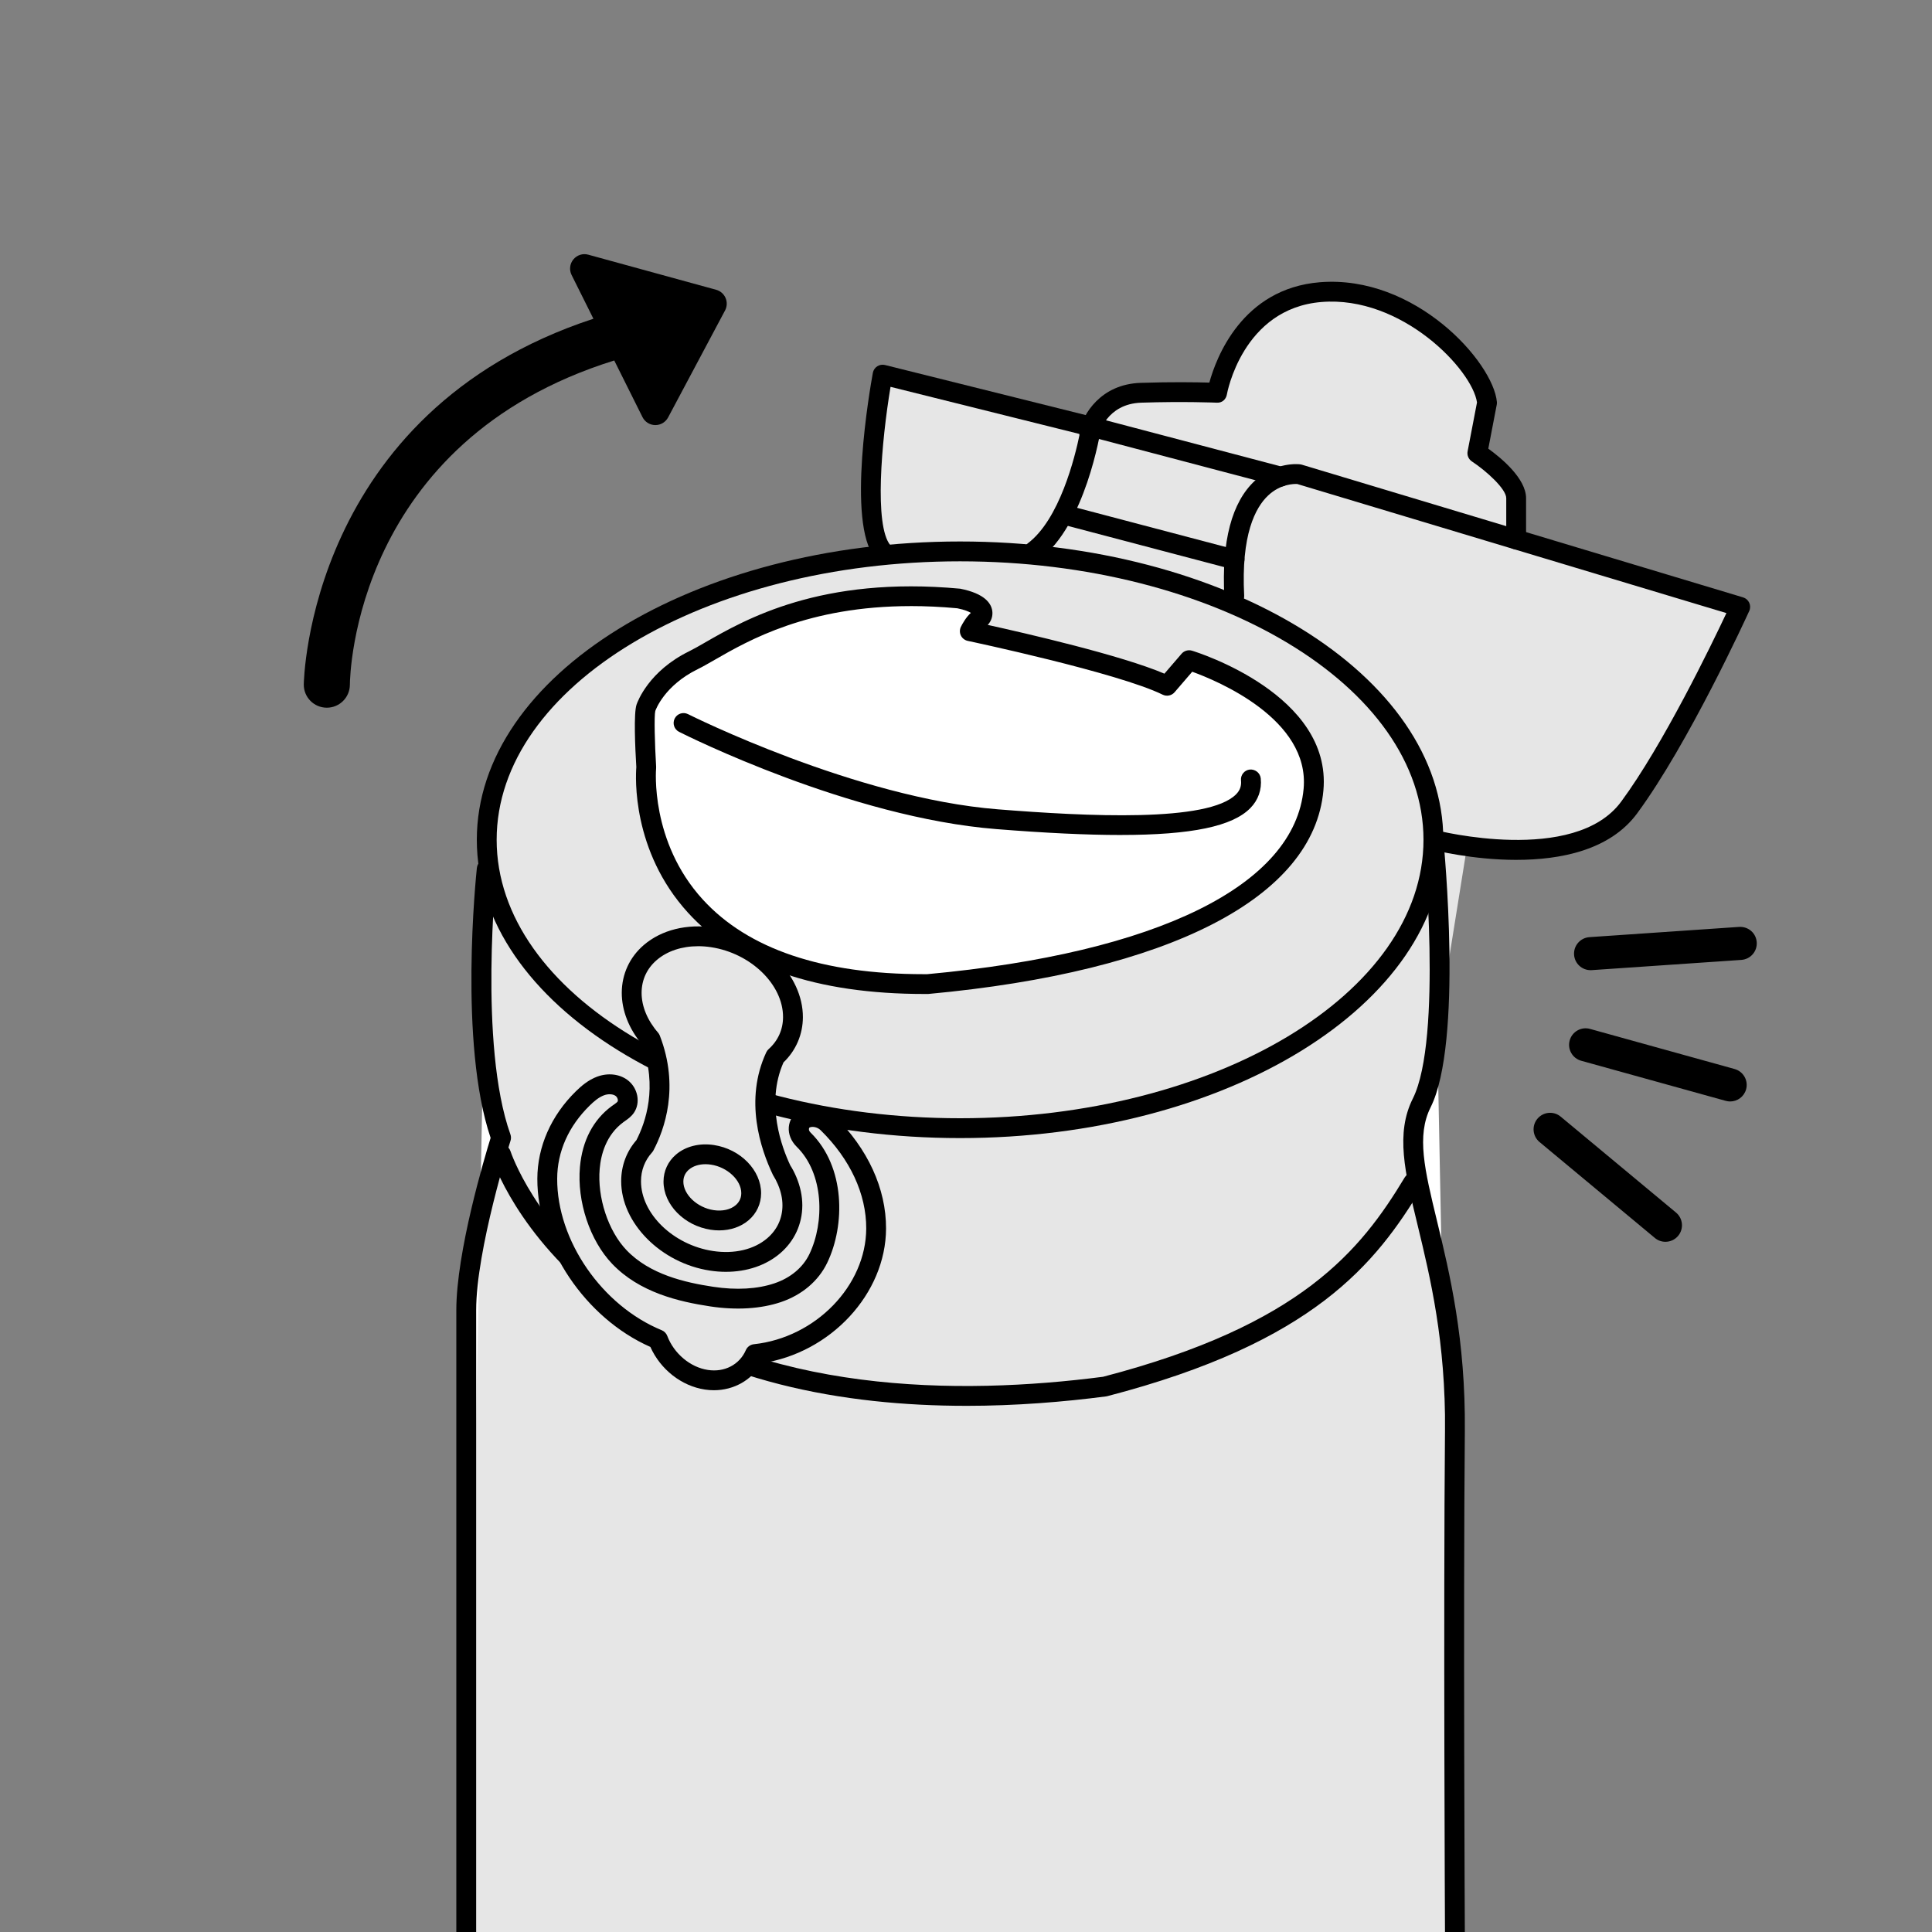<?xml version="1.0" encoding="UTF-8"?>
<svg id="_レイヤー_2" data-name="レイヤー 2" xmlns="http://www.w3.org/2000/svg" xmlns:xlink="http://www.w3.org/1999/xlink" viewBox="0 0 164.72 164.72">
  <rect x="0" y="0" width="164.72" height="164.72" fill="#808080" stroke="none"/>
  <defs>
    <style>
      .cls-1 {
        fill: #e6e6e6;
      }

      .cls-1, .cls-2, .cls-3, .cls-4 {
        stroke-width: 0px;
      }

      .cls-3 {
        fill: none;
      }

      .cls-4 {
        fill: #fff;
      }

      .cls-5 {
        clip-path: url(#clippath);
      }
    </style>
    <clipPath id="clippath">
      <rect class="cls-3" width="164.72" height="164.72"/>
    </clipPath>
  </defs>
  <g id="_レイアウト" data-name="レイアウト">
    <g class="cls-5">
      <g>
        <path class="cls-1" d="m129.267,45.997v-3.519c0-1.674-3.31-3.843-3.31-3.843l.824-4.29c-.279-3.064-6.708-10.052-14.186-9.439-7.478.613-8.826,8.581-8.826,8.581,0,0-2.819-.122-6.497,0-3.678.123-4.413,3.404-4.413,3.404l-2.76-1.131-14.85-3.818s-2.263,12.321,0,15.07l.132.319c-19.21,1.887-33.883,12.031-33.883,24.268,0,.793.067,1.576.188,2.35l-.188.14s-1.607,14.991,1.222,22.911c0,0-.763,2.4-1.515,5.465l-1.455,9.244v53.012h84.293s-.141-27.129,0-42.687c.098-10.831-2.607-17.544-3.358-22.439l1.187-7.412c.296-1.143.5-2.5.635-3.966l2.573-16.074c3.909.557,10.768.838,13.813-3.287,4.384-5.94,9.476-17.113,9.476-17.113l-19.103-5.745Z"/>
        <path class="cls-2" d="m81.854,97.032c-22.719,0-41.201-11.409-41.201-25.433s18.482-25.433,41.201-25.433,41.202,11.409,41.202,25.433-18.483,25.433-41.202,25.433Zm0-49.174c-21.786,0-39.51,10.65-39.51,23.741s17.724,23.741,39.51,23.741,39.511-10.65,39.511-23.741-17.725-23.741-39.511-23.741Z"/>
        <g>
          <path class="cls-4" d="m101.382,56.286s11.291,3.455,10.607,11.032c-.683,7.577-10.428,14.514-32.916,16.585-25.814.152-23.974-18.485-23.974-18.485,0,0-.266-4.378-.029-5.073s1.279-2.698,4.059-4.059,9.173-6.503,22.654-5.253c2.432.486,2.104,1.529,1.712,1.737s-.809,1.042-.809,1.042c0,0,12.856,2.71,16.817,4.656l1.878-2.183Z"/>
          <path class="cls-2" d="m78.81,84.745c-9.206,0-15.961-2.331-20.151-6.929-4.808-5.274-4.47-11.623-4.407-12.409-.103-1.707-.231-4.603.02-5.336.099-.288,1.062-2.867,4.487-4.545.375-.184.817-.438,1.337-.738,3.462-1.991,9.905-5.695,21.767-4.597,2.109.417,2.645,1.257,2.737,1.891.064.441-.09.891-.389,1.196,3.242.715,11.404,2.594,15.066,4.158l1.465-1.702c.22-.254.571-.353.888-.257.488.149,11.939,3.749,11.202,11.916-.823,9.132-13.1,15.456-33.681,17.351-.113.001-.228.001-.341.001Zm-1.145-33.07c-8.769,0-13.837,2.917-16.727,4.579-.559.321-1.034.595-1.437.792-2.862,1.4-3.602,3.484-3.632,3.572-.105.416-.046,2.793.072,4.749.003.043.002.089-.002.133-.006.062-.537,6.253,3.985,11.197,3.862,4.221,10.197,6.36,18.833,6.36.103,0,.206,0,.31-.001,19.616-1.809,31.335-7.575,32.079-15.815.535-5.935-7.376-9.203-9.498-9.97l-1.505,1.749c-.25.291-.669.375-1.014.207-3.82-1.876-16.491-4.56-16.619-4.587-.256-.054-.473-.224-.587-.46-.113-.235-.111-.511.006-.745.129-.26.437-.815.846-1.183-.175-.107-.518-.263-1.159-.391-1.394-.129-2.71-.188-3.952-.188Zm5.432.35l-.002.002.002-.002Z"/>
        </g>
        <path class="cls-2" d="m88.122,47.858c-.258,0-.512-.117-.678-.339-.28-.374-.204-.904.17-1.184,2.721-2.035,4.034-7.35,4.44-9.331l-16.128-4.023c-.781,4.687-1.399,11.822-.023,13.494.296.36.244.894-.116,1.19-.359.294-.893.245-1.19-.116-2.441-2.968-.417-14.46-.179-15.761.043-.23.178-.432.374-.559.196-.126.435-.163.663-.109l17.783,4.436c.425.105.698.519.63.951-.052.336-1.333,8.26-5.24,11.182-.152.114-.33.169-.506.169Z"/>
        <path class="cls-2" d="m129.292,73.312c-3.771,0-7.03-.825-7.294-.894-.451-.117-.723-.579-.605-1.03s.585-.72,1.03-.606c.117.03,11.8,2.979,15.791-2.428,3.575-4.843,7.687-13.341,8.978-16.083l-36.604-11.009c-.244-.004-1.405-.02-2.473.988-1.08,1.019-2.311,3.328-2.037,8.545.024.466-.334.864-.801.889-.422-.005-.863-.333-.889-.801-.248-4.742.63-8.074,2.609-9.903,1.781-1.645,3.778-1.402,3.863-1.39.045.006.089.015.132.028l37.62,11.314c.234.07.426.238.527.461.101.222.101.477-.001.699-.209.46-5.178,11.321-9.564,17.265-2.323,3.146-6.553,3.954-10.283,3.954Z"/>
        <path class="cls-2" d="m129.267,46.843c-.467,0-.846-.379-.846-.846v-3.519c0-.791-1.7-2.329-2.928-3.136-.286-.188-.431-.53-.366-.866l.8-4.164c-.396-2.79-6.419-9.125-13.262-8.563-6.745.553-8.05,7.807-8.062,7.879-.072.421-.408.738-.871.704-.027-.001-2.833-.119-6.432,0-2.954.099-3.592,2.642-3.617,2.75-.107.453-.559.737-1.014.631-.453-.104-.737-.553-.636-1.006.304-1.356,1.784-3.951,5.21-4.064,2.597-.088,4.792-.053,5.864-.022.573-2.093,2.777-8.012,9.418-8.557,8.142-.655,14.788,6.817,15.097,10.204.008.079.004.159-.012.236l-.72,3.749c1.062.765,3.221,2.527,3.221,4.226v3.519c0,.467-.379.846-.846.846Z"/>
        <g>
          <path class="cls-4" d="m41.499,74.088s-1.607,14.992,1.222,22.912c0,0-2.97,9.334-2.97,14.709v53.012"/>
          <path class="cls-2" d="m39.751,165.567c-.467,0-.846-.379-.846-.846v-53.012c0-4.991,2.427-13.087,2.925-14.695-2.731-8.064-1.237-22.402-1.172-23.016.05-.465.465-.797.931-.751.465.05.801.467.751.931-.016.148-1.553,14.893,1.177,22.538.062.174.066.364.01.54-.029.093-2.93,9.272-2.93,14.453v53.012c0,.467-.379.846-.846.846Z"/>
        </g>
        <g>
          <path class="cls-4" d="m122.21,71.599s1.692,17.056-.995,22.431c-2.687,5.374,2.97,12.446,2.829,28.003s0,42.687,0,42.687"/>
          <path class="cls-2" d="m124.044,165.567c-.465,0-.843-.376-.846-.842-.001-.271-.139-27.313,0-42.699.069-7.634-1.26-13.129-2.328-17.545-1.103-4.558-1.899-7.851-.41-10.828,2.547-5.096.926-21.801.909-21.97-.046-.464.294-.878.759-.925.454-.032.878.293.925.759.069.706,1.685,17.362-1.081,22.892-1.212,2.425-.515,5.309.542,9.675,1.09,4.506,2.447,10.115,2.376,17.958-.139,15.373-.002,42.404,0,42.676.002.467-.374.847-.842.85h-.004Z"/>
        </g>
        <path class="cls-2" d="m82.375,119.859c-10.373,0-21.811-1.988-30.707-8.75-7.569-5.754-9.668-12.17-9.753-12.44-.142-.444.104-.918.549-1.06.446-.144.92.104,1.062.548.02.062,2.066,6.25,9.259,11.677,12.056,9.097,29.08,9.13,41.256,7.549,16.937-4.41,21.995-10.816,25.726-17.001.24-.398.76-.528,1.16-.287s.528.761.287,1.16c-3.913,6.489-9.207,13.207-26.799,17.778-.034.009-.068.016-.104.021-3.637.474-7.698.806-11.937.806Z"/>
        <path class="cls-2" d="m95.534,71.19c-2.907,0-6.412-.169-10.593-.502-12.468-.991-26.455-7.993-27.044-8.291-.417-.211-.584-.719-.374-1.136s.719-.585,1.136-.374c.142.071,14.285,7.15,26.417,8.115,7.59.604,17.951,1.128,20.317-1.287.329-.335.46-.71.413-1.18-.046-.465.293-.879.758-.926.461-.032.879.292.926.758.096.965-.211,1.84-.889,2.531-1.516,1.547-4.975,2.291-11.067,2.291Z"/>
        <g>
          <g>
            <path class="cls-1" d="m54.962,97.69c-.726.802-1.152,1.831-1.156,3.007-.01,3.18,3.06,6.224,6.857,6.799s6.883-1.537,6.893-4.717c.002-.716-.159-1.424-.442-2.099l.006.001s-.012-.02-.017-.029c-.135-.318-.298-.627-.487-.927-.848-1.79-2.303-5.816-.518-9.649.938-.843,1.505-2.001,1.509-3.355.01-3.18-3.06-6.224-6.857-6.799s-6.883,1.537-6.893,4.717c-.004,1.413.602,2.798,1.608,3.953,1.587,4.096.353,7.476-.502,9.097Z"/>
            <path class="cls-2" d="m61.892,108.435c-.444,0-.897-.034-1.355-.104-4.188-.634-7.587-4.06-7.576-7.638.005-1.309.453-2.512,1.3-3.486.786-1.528,1.825-4.533.466-8.177-1.111-1.325-1.72-2.879-1.716-4.393.006-1.589.675-3.034,1.885-4.071,1.503-1.288,3.682-1.829,5.98-1.48,4.189.635,7.588,4.061,7.577,7.638-.005,1.474-.591,2.837-1.654,3.856-1.556,3.53-.117,7.308.582,8.782.163.249.346.595.494.943.008.016.014.031.02.047h0c.34.809.511,1.626.509,2.428-.006,1.589-.675,3.035-1.885,4.072-1.204,1.031-2.842,1.582-4.626,1.582Zm-2.375-27.762c-1.38,0-2.626.409-3.521,1.177-.843.723-1.29,1.688-1.294,2.793-.003,1.148.494,2.354,1.4,3.395.064.074.115.159.15.25,1.705,4.399.392,8.026-.542,9.797-.033.062-.073.12-.121.173-.61.675-.935,1.52-.938,2.442-.009,2.773,2.745,5.446,6.138,5.96,1.816.274,3.499-.123,4.628-1.091.843-.723,1.29-1.688,1.294-2.793.002-.574-.125-1.17-.376-1.769-.003-.006-.006-.013-.008-.02l-.003-.006c-.115-.271-.258-.543-.424-.807-1.056-2.213-2.464-6.385-.569-10.455.048-.104.117-.196.201-.272.801-.719,1.226-1.663,1.229-2.729.009-2.773-2.745-5.447-6.139-5.961-.375-.057-.745-.085-1.105-.085Zm-4.555,17.017h.01-.01Z"/>
          </g>
          <g>
            <path class="cls-1" d="m56.098,114.197c.664,1.75,2.259,3.157,4.124,3.439s3.468-.64,4.142-2.188c5.724-.616,10.317-5.438,10.334-10.708.01-3.165-1.461-6.357-4.143-8.987-.566-.555-1.481-.688-2.043-.298-.562.39-.558,1.158.008,1.713,2.567,2.519,2.747,7.007,1.249,10.125-.682,1.419-1.982,2.419-3.456,2.918-1.784.605-3.787.614-5.634.335-2.836-.429-5.837-1.24-7.878-3.379-2.797-2.933-3.89-9.425-.148-12.175.246-.181.52-.339.694-.59.355-.511.143-1.278-.358-1.646s-1.199-.381-1.782-.167c-.584.214-1.073.625-1.517,1.06-1.869,1.832-3.023,4.208-3.032,6.847-.017,5.269,3.725,11.354,9.44,13.701Z"/>
            <path class="cls-2" d="m60.868,118.53c-.254,0-.512-.02-.772-.059-1.996-.302-3.784-1.712-4.646-3.633-5.535-2.44-9.655-8.542-9.637-14.346.008-2.734,1.175-5.38,3.285-7.448.444-.435,1.052-.969,1.817-1.25.915-.337,1.879-.231,2.574.279.898.661,1.151,1.947.552,2.81-.226.324-.517.527-.751.691l-.138.098c-1.479,1.088-1.917,2.761-2.023,3.972-.215,2.45.724,5.304,2.284,6.938,1.983,2.081,4.992,2.764,7.391,3.127,1.97.3,3.777.196,5.236-.299,1.365-.463,2.419-1.346,2.966-2.483,1.299-2.705,1.251-6.869-1.079-9.155-.479-.471-.725-1.084-.674-1.684.046-.54.321-1.012.775-1.328.893-.619,2.265-.447,3.118.389,2.846,2.791,4.408,6.197,4.397,9.594-.018,5.565-4.743,10.627-10.627,11.487-.82,1.438-2.349,2.3-4.05,2.3Zm-8.887-25.236c-.154,0-.32.029-.483.089-.461.169-.873.534-1.217.87-1.81,1.773-2.77,3.934-2.776,6.246-.017,5.269,3.815,10.821,8.915,12.915.217.089.387.264.47.482.572,1.51,1.963,2.677,3.46,2.903,1.418.219,2.699-.447,3.24-1.689.121-.278.383-.471.685-.503,5.267-.566,9.563-4.993,9.579-9.87.009-2.936-1.372-5.911-3.89-8.38-.296-.29-.766-.349-.971-.207-.06.151-.019.28.119.415,2.979,2.923,2.954,7.897,1.418,11.095-.745,1.551-2.146,2.742-3.946,3.353-1.715.578-3.801.707-6.032.369-2.665-.403-6.024-1.18-8.362-3.632-1.899-1.992-3.003-5.309-2.744-8.254.196-2.235,1.132-4.028,2.707-5.187l.17-.12c.137-.096.278-.195.332-.271.062-.089.005-.355-.166-.48-.129-.096-.309-.144-.507-.144Z"/>
          </g>
          <g>
            <ellipse class="cls-1" cx="60.732" cy="101.236" rx="2.691" ry="3.422" transform="translate(-56.359 116.298) rotate(-66.37)"/>
            <path class="cls-2" d="m61.313,104.902c-.235,0-.475-.018-.717-.055-2.263-.342-4.031-2.15-4.025-4.116.003-.894.38-1.708,1.062-2.293.822-.704,2.004-1.001,3.233-.814h0c2.264.342,4.031,2.15,4.025,4.116-.003.894-.38,1.708-1.062,2.293-.661.566-1.552.869-2.517.869Zm-1.168-5.643c-.56,0-1.059.161-1.411.463-.215.184-.471.509-.472,1.015-.004,1.109,1.182,2.226,2.587,2.438.748.111,1.432-.043,1.88-.427.215-.184.471-.509.472-1.015.004-1.109-1.181-2.226-2.586-2.438h-.001c-.159-.024-.316-.036-.469-.036Z"/>
          </g>
        </g>
      </g>
      <g>
        <line class="cls-1" x1="93.032" y1="36.377" x2="109.194" y2="40.637"/>
        <path class="cls-2" d="m109.195,41.483c-.071,0-.145-.009-.217-.028l-16.161-4.26c-.451-.119-.721-.581-.602-1.033.118-.451.581-.728,1.033-.602l16.161,4.26c.451.119.721.581.602,1.033-.1.379-.442.63-.816.63Z"/>
      </g>
      <g>
        <line class="cls-1" x1="90.931" y1="43.933" x2="105.255" y2="47.708"/>
        <path class="cls-2" d="m105.255,48.554c-.071,0-.145-.009-.217-.028l-14.324-3.775c-.451-.119-.721-.581-.602-1.033.118-.452.579-.726,1.033-.602l14.324,3.775c.451.119.721.581.602,1.033-.1.379-.442.63-.816.63Z"/>
      </g>
      <path class="cls-2" d="m61.86,25.403c-.148-.342-.443-.599-.803-.697l-10.9-2.991c-.466-.133-.966.029-1.273.404-.308.374-.366.894-.15,1.327l1.86,3.729c-24.314,7.972-24.693,30.949-24.694,31.194-.003,1.083.871,1.963,1.955,1.968h.01c1.079,0,1.956-.872,1.965-1.952.006-.887.437-20.762,22.54-27.651l2.408,4.828c.205.411.623.674,1.082.68h.017c.453,0,.87-.25,1.084-.65l4.857-9.125c.175-.329.191-.721.044-1.063Z"/>
      <g>
        <path class="cls-2" d="m135.609,82.715c-.735,0-1.354-.569-1.405-1.312-.053-.777.533-1.449,1.31-1.503l12.76-.873c.797-.044,1.45.534,1.503,1.31.053.777-.533,1.449-1.31,1.503l-12.76.873c-.033.002-.065.003-.098.003Z"/>
        <path class="cls-2" d="m147.513,93.91c-.125,0-.252-.017-.378-.052l-12.324-3.419c-.75-.209-1.189-.985-.981-1.735.209-.751.987-1.191,1.735-.98l12.324,3.419c.75.209,1.189.985.981,1.735-.174.624-.74,1.032-1.357,1.032Z"/>
        <path class="cls-2" d="m141.993,105.874c-.317,0-.637-.106-.9-.326l-9.834-8.179c-.598-.497-.68-1.386-.182-1.984.497-.597,1.386-.681,1.984-.182l9.834,8.179c.598.497.68,1.386.182,1.984-.278.335-.68.508-1.084.508Z"/>
      </g>
    </g>
  </g>
</svg>